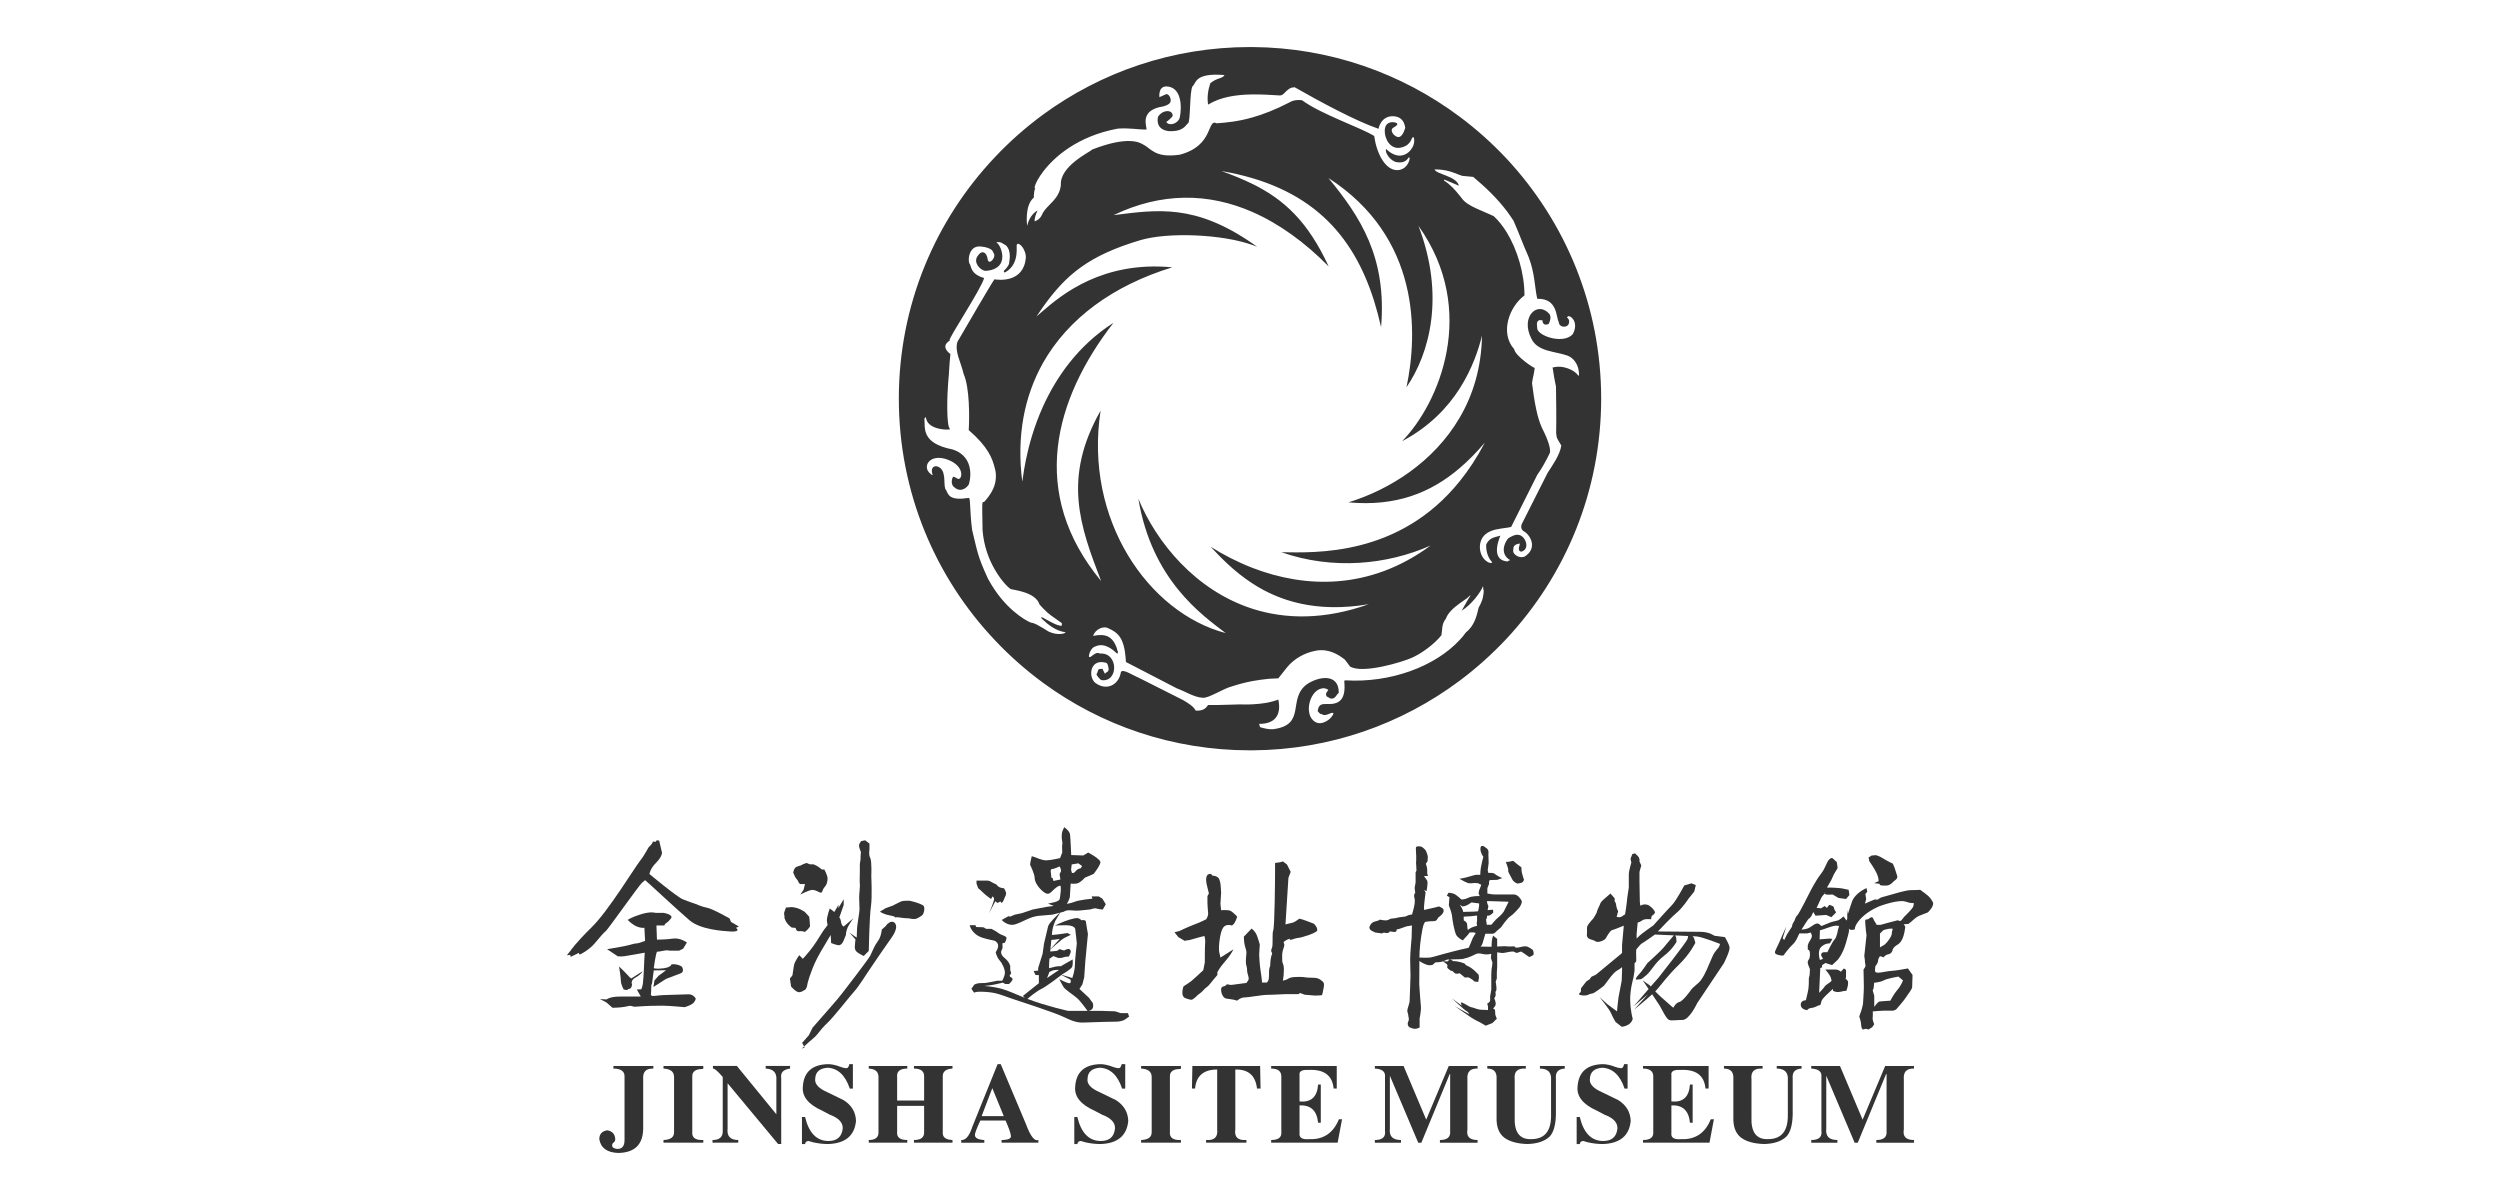 <?xml version="1.0" encoding="utf-8"?>
<!-- Generator: Adobe Illustrator 17.0.0, SVG Export Plug-In . SVG Version: 6.00 Build 0)  -->
<!DOCTYPE svg PUBLIC "-//W3C//DTD SVG 1.1//EN" "http://www.w3.org/Graphics/SVG/1.1/DTD/svg11.dtd">
<svg version="1.1" id="图层_1" xmlns="http://www.w3.org/2000/svg" xmlns:xlink="http://www.w3.org/1999/xlink" x="0px" y="0px"
	 width="250px" height="120px" viewBox="0 0 250 120" enable-background="new 0 0 250 120" xml:space="preserve">
<g>
	<g>
		<path fill="#333333" d="M187.693,87.384c0.2,0.461,0.165,0.73,0.165,0.73l-0.434,0.2l0.538,0.07c0,0-0.035,0.165,0.26,0.165
			c0.304,0,0.139,0.035,0.503,0s0.616-0.434,0.824-0.556c0.208-0.122,0.182-0.365,0.182-0.365l-0.269-0.843l-0.182-0.426
			c0,0-0.547-0.243-0.963-0.513c-0.425-0.269-0.729-0.33-0.729-0.33l-0.425,0.035l-0.304,0.2l0.069,0.365
			C186.93,86.115,187.494,86.915,187.693,87.384z"/>
		<path fill="#333333" d="M193.281,90.208c-0.191-0.382-0.46-0.617-0.46-0.617l-0.338-0.269l-0.46-0.339
			c0,0-0.581,0.035-0.998,0.035c-0.425,0-1.839,0.426-1.839,0.426l-1.076,0.304l-0.382,0.226l-0.234-0.035l-0.573,0.235
			l-0.425,0.191l0.121-0.461l-0.078-0.504l0.191-0.226l-0.078-0.365c0,0-1.171,0.478-1.475,1.416
			c-0.304,0.938-0.39,1.182-0.39,1.182l-0.061-0.426v0.904c0,0-0.039,0.073-0.074,0.167l-0.299-0.411c0,0-0.408,0.374-0.59,0.408
			c-0.191,0.035-0.703,0.183-0.703,0.183l-0.92,0.374c0,0-0.226-0.261-0.408-0.261c-0.182,0-0.443,0.182-0.772,0.408
			c-0.207,0.136-0.546,0.187-0.815,0.214c0.267-0.44,0.668-1.031,0.668-1.031s0.295-0.217,0.364-0.408
			c0.078-0.182,0.147-0.33,0.147-0.33l0.226,0.374l1.067-0.078l0.521,0.226l0.477-0.487c0,0-0.226-0.295-0.226-0.478
			c0-0.183-0.477-0.261-0.477-0.261l-0.217,0.295l-0.226-0.183l-0.364,0.226l-0.443-0.043c0,0,0.364-0.773,0.443-0.956
			c0.069-0.182,0.33-0.443,0.33-0.443v-0.047c-0.037-0.067,0-0.136,0-0.136v0.136c0.035,0.063,0.138,0.125,0.408,0.125
			c0.547,0,0.33-0.078,0.625,0.104c0.295,0.191,0.399,0.226,0.399,0.226l0.737,0.104l0.338-0.4l-0.078-0.521l-0.703-0.148
			c0,0-0.625-0.07-0.92-0.07s-0.547,0-0.547,0l0.442-0.773l0.252-0.556l0.373-0.626l-0.078-0.591l-0.399-0.374
			c0,0-0.113-0.148-0.373,0.113c-0.26,0.261-0.33,0.808-0.85,1.477c-0.512,0.66-1.032,1.695-1.032,1.695s-1.137,2.294-1.327,2.442
			c-0.182,0.148-0.182,0.443-0.33,0.626c-0.147,0.182-0.182,0.478-0.182,0.478l-0.477,0.739l-0.295,0.591l-0.147-0.182l0.364-1.182
			c0,0-0.555,1.217-0.807,1.807c-0.26,0.591-0.521,0.852-0.147,0.999c0.364,0.148,0.659,0.104,0.659,0.104s0.59-0.808,0.963-1.138
			c0.296-0.268,0.449-0.684,0.636-1.069h0.761l0.42-0.098l-0.047,0.055c0,0,0.252,0.226,0,0.634c-0.26,0.4-0.295,0.591-0.295,0.591
			v0.443c0,0,0.217-0.043,0.217,0.434c0,0.487-0.078,0.452-0.191,0.669c-0.104,0.226,0.078,0.556,0.078,0.556l0.113,0.295
			l-0.035,0.591l-0.078,0.33v0.365c0,0,0,0.339-0.035,0.634c-0.035,0.295-0.26,1.182-0.26,1.182s-0.547,0-0.512,0.478
			c0.035,0.478,0.659,0.513,0.659,0.513s0.043-0.182,0.408-0.217c0.373-0.043,0.703-0.261,0.703-0.261s0.217,0.078,0.26-0.261
			c0.035-0.33,0.399-0.66,0.807-1.034c0.136-0.122,0.257-0.237,0.375-0.35c0.015,0.121,0.024,0.202,0.024,0.202
			s0.321,0.148,0.573,0.104c0.243-0.035,0.243-0.035,0.243-0.035s0.217-0.07,0.399-0.07c0.174,0,0.104-0.035,0.208-0.322
			c0.104-0.287,0.069-0.643,0.069-0.643s-0.135-0.148-0.261-0.305c0.038-0.037,0.061-0.06,0.061-0.06v-0.773l-0.217-0.148
			c0,0-0.096,0.123-0.299,0.332c-0.134-0.121-0.312-0.219-0.525-0.219c-0.434,0-1.032,0-1.032,0s0.46,0.495,0.564,0.852
			c0.022,0.071,0.045,0.165,0.066,0.27c-0.007,0.008-0.016,0.018-0.022,0.026c-0.147,0.182-0.521,0.33-0.668,0.547
			c-0.147,0.226-0.555,0.634-0.555,0.634l0.113-2.477l0.182-0.078v-0.217l0.336-0.213l0.662,0.213l0.555-0.521
			c0,0,0.512-0.547,0.842-1.729c0.338-1.182,0.295-1.182,0.295-1.182l-0.01-0.214c0.048,0.052,0.096,0.092,0.14,0.11
			c0.148,0.052,0.451-0.035,0.451-0.035s-0.061-0.452,0.72-1.208c0.79-0.756,1.779-1.121,1.779-1.121s1.839-0.695,2.568-0.452
			c0.72,0.243,0.816,0.122,0.816,0.122s0.061,0.243-0.121,0.513c-0.182,0.269-0.816,0.878-0.816,0.878l-0.243,0.304
			c0,0-0.087,0.148-0.243,0.122c-0.147-0.035-0.061-0.096-0.208-0.061c-0.148,0.026-1.692,0.452-1.692,0.452h-0.364l-0.295-0.487
			c0,0-0.095-0.478-0.425-0.182c-0.33,0.304-0.486-0.122-0.425,0.547c0.061,0.66,0.061,0.721,0.061,0.721l0.061,0.426l-0.226,2.103
			c0,0,0.069,0.348,0.069,0.574c0,0.235,0.121,0.348,0,0.539c-0.113,0.191-0.147,0.235-0.147,0.235s0.035,1.147,0.035,1.721
			c0,0.582-0.078,1.425-0.078,1.616s-0.191,0.808-0.191,0.808l-0.191,0.539c0,0,0.191,0.53,0.191,0.843
			c0,0.304,0.156,0.461,0.156,0.461l0.347-0.078l0.226,0.078l0.382-0.235l0.2-0.304c0,0-0.2-0.348-0.156-0.695
			c0.035-0.339,0-0.574,0-0.574s0.763-0.078,1.111-0.078s0.954,0,0.954,0l0.269-0.113c0,0,0.729-0.808,0.998-1.225
			c0.269-0.426,0.616-0.808,0.616-1.043c0-0.226,0.035-1.19,0.035-1.19l-0.46-0.652c0,0-1.258,0.235-1.57,0.235
			c-0.304,0-1.145,0.191-1.38,0.191c-0.226,0-0.347-0.035-0.347-0.235c0-0.191,0.043-0.417,0.043-0.417s0.269-0.313,0.269-0.539
			c0-0.235,0.191-0.461,0.191-0.461l0.382,0.113c0,0,0.078-0.226,0.46-0.304c0.382-0.078,0.425-0.461,0.425-0.461
			s0.035-0.235,0.495-0.504c0.46-0.269,0.616-0.921,0.694-1.303c0.069-0.382,0.069-0.495,0.069-0.495l-0.147-0.235l0.46-0.035
			c0,0,0.269-0.191,0.607-0.504c0.347-0.304,0.659-0.382,0.659-0.382l0.685-0.269C192.786,91.242,193.48,90.591,193.281,90.208z
			 M183.798,92.972c0,0-0.113,0.739-0.33,0.965c-0.226,0.217-0.737,1.286-0.737,1.286s-0.035,0-0.33,0s-0.295,0.295-0.295,0.295
			l0.193,0.374l-0.306,0.104c0,0-0.295-0.878,0.113-1.286c0.399-0.408,0.885-0.374,0.885-0.374l0.252-0.443l-0.295-0.035
			l-0.989,0.078l0.031-0.9c0.225-0.063,0.515-0.154,0.854-0.282c0.772-0.295,1.067-0.148,1.067-0.148L183.798,92.972z
			 M188.379,98.038c0.347-0.191,1.458-0.382,1.458-0.382l0.46,0.382c0,0-0.191,0.539-0.538,0.921
			c-0.347,0.391-0.729,1.112-0.729,1.112s-0.885,0.043-1.076,0.078c-0.191,0.043-0.529,0.539-0.529,0.539s0-0.226,0-0.495
			s0-0.617,0-0.617l-0.156-0.539c0,0,0.113-0.191,0.113-0.382c0-0.191,0.043-0.382,0.043-0.382S188.032,98.229,188.379,98.038z
			 M189.186,93.319c0,0.348-0.503,0.921-0.503,0.921l-0.226,0.226l-0.46,0.269v-1.382l0.347-0.339c0,0,0.46-0.156,0.764-0.156
			C189.411,92.859,189.186,92.972,189.186,93.319z"/>
		<path fill="#333333" d="M164.661,98.171l-0.254-0.316C164.406,97.855,164.5,97.977,164.661,98.171z"/>
		<path fill="#333333" d="M172.953,94.71c-0.069-0.356-0.46-0.999-0.46-0.999l-1.067-0.139c0,0-0.46-0.391-1.423-0.391
			c-0.963,0-4.208-0.035-4.208-0.035l-0.014,0.006c0.464-0.491,1.42-1.491,1.871-1.865c0.607-0.495,1.206-1.425,1.206-1.425
			l0.573-0.713l0.148-0.643l-0.434-0.174l-0.711,0.209c0,0-0.85,1.573-1.206,1.929c-0.356,0.356-1.891,2.068-1.891,2.068
			s-1.171,0.817-1.388,1.034c-0.045,0.045-0.151,0.149-0.288,0.285c0.002-0.262,0.002-0.467,0.002-0.467l0.103-1.13
			c0.18-0.056,0.328-0.117,0.4-0.182c0.269-0.252,0.946-0.148,0.946-0.148s0-0.348,0.147-0.4s0.252-0.304,0.252-0.304
			s-0.121-0.269-0.304-0.426c-0.174-0.148-0.243-0.252-0.469-0.322c-0.226-0.078-0.529-0.026-0.703,0.096
			c-0.001,0-0.001,0.001-0.002,0.001l-0.05-0.392l-0.035-2.033v-0.965l0.182-0.643l-0.182-0.391c0,0,0.069-0.322-0.182-0.565
			c-0.243-0.252-0.278-0.252-0.278-0.252l-0.252,0.07l-0.182,0.461l0.078,0.4c0,0-0.252,0.817-0.252,1.173c0,0.356,0,1.321,0,1.321
			l-0.147,0.965c0,0-0.104,1.069-0.208,1.599c-0.006,0.031-0.012,0.07-0.019,0.113c-0.101,0.056-0.193,0.112-0.267,0.174
			c-0.252,0.2-0.573,0.07-0.573,0.07l0.148-0.547c0,0-0.174-0.33-0.2-0.626c-0.026-0.304-0.147-0.356-0.147-0.356v-0.322
			l-0.425-0.478c0,0-0.269,0.252-0.399,0.348c-0.121,0.104-0.547,0.452-0.599,0.626c-0.052,0.183-0.347,0.704-0.347,0.834
			c0,0.122-0.373,0.695-0.373,0.695s-0.356,0.382-0.451,0.53c-0.104,0.148-0.174,0.278-0.174,0.4c0,0.13,0,0.574,0,0.574
			s-0.13,0.452,0.373,0.582c0.503,0.122,0.451,0.252,0.703,0.252c0.243,0,0.668-0.156,0.798-0.356
			c0.121-0.2,0.416-0.773,0.642-0.826c0.186-0.043,0.912-0.339,1.163-0.442c-0.089,0.905-0.174,1.937-0.174,1.937v0.784
			c-0.064,0.062-0.104,0.102-0.104,0.102l-1.64,1.356l-0.859,0.713l-0.46,0.217l-0.182,0.252l-0.321,0.209l-0.529,0.678
			l-0.035,0.391c0,0-0.425,0.252,0.069,0.322c0.495,0.078,0.711-0.07,0.711-0.07s0.104-0.07,0.356-0.104
			c0.252-0.035,0.894-0.574,1.102-0.713c0.217-0.148,0.928-1.356,1.432-1.608c0.189-0.096,0.342-0.213,0.46-0.32v0.39l-0.035,0.965
			l-0.321,1.677l-0.104,0.895l-0.043,0.495l-0.92-0.678l-0.824-0.747c0,0,0.963,1.173,1.145,1.608
			c0.174,0.426,0.46,0.886,0.46,0.886l0.607,0.469c0,0,0.321,0,0.677-0.217c0.356-0.217,0.425-0.574,0.425-0.574
			s-0.217-0.713-0.252-1.816c-0.035-1.104,0.321-2.285,0.321-2.285l0.113-0.713v-0.747c0,0,0.174-0.104,0.174-0.287
			c0-0.174-0.035-0.886,0-1.069c0.001-0.006,0.002-0.017,0.003-0.026c0.249-0.303,0.462-0.545,0.535-0.583
			c0.191-0.096,1.17-0.791,1.329-0.904c0.43,0.019,1.158,0.051,1.89,0.084c-0.222,0.26-0.813,0.952-1.015,1.211
			c-0.252,0.322-1.64,1.573-1.64,1.573s-0.564,0.86-0.885,1.173c-0.321,0.322-0.252,0.469-0.252,0.469l0.503-0.043
			c0,0,0.104-0.026,0.564-0.426c0.46-0.391,0.859-1.243,1.709-1.886c0.859-0.643,1.284-1.425,1.284-1.425l-0.035-0.435l-0.097-0.205
			c0.456,0.021,0.906,0.041,1.279,0.059c0.001,0.082-0.009,0.181-0.045,0.294c-0.104,0.322-2.915,3.884-2.915,3.884l-0.538,0.608
			l-0.228,0.264c-0.164-0.183-0.304-0.347-0.412-0.478l0.284,0.353l-0.677-0.495c0,0,0.267,0.391,0.591,0.869l-1.094,1.269
			l-0.425,0.469l1.466-1.217l-1.397,1.538c0,0,1.094-0.878,1.807-1.531c0.313,0.464,0.61,0.91,0.726,1.096
			c0.286,0.469,0.677,1.356,0.963,1.469c0.286,0.104,0.677,0,1.353,0c0.677,0,1.458-1.677,1.458-1.677l2.672-3.997
			C172.389,96.317,173.031,95.066,172.953,94.71z M171.885,94.71c-0.043,0.096-0.399,0.4-0.607,0.869
			c-0.434,0.947-0.685,1.747-1.197,2.451c-0.269,0.374-0.755,0.608-1.05,1.06c0,0-0.746,1.043-1.102,1.112
			c-0.356,0.07-0.599,0.574-0.599,0.574s-0.182-0.139-1.18-1.034c-0.223-0.202-0.433-0.408-0.626-0.607
			c0.064-0.064,0.122-0.124,0.167-0.175c0.503-0.574,1.102-1.425,2.212-2.503c1.102-1.069,1.631-2.172,1.631-2.172l-0.139-0.495
			l-0.138-0.168c0.177,0.009,0.314,0.016,0.389,0.02c0.564,0.035,2.351,0.747,2.351,0.747S171.998,94.501,171.885,94.71z"/>
		<path fill="#333333" d="M149.683,101.87l-0.147-0.374l-0.035-0.513l-0.191-0.148c0,0,0.295-0.217,0.26-0.513
			c-0.035-0.295-0.147-0.487-0.147-0.487s0.147-0.182,0.147-0.365c0-0.182-0.035-0.295-0.035-0.295s0.113-0.035,0.113-0.295
			c0-0.261-0.078-0.704-0.078-0.704l0.113-0.33v-0.591l0.035-0.591v-0.478v-0.704v-0.251l0.477,0.068c0,0,0.26,0,0.555-0.078
			c0.295-0.07,0.59-0.07,0.59-0.07l0.33,0.148l0.442-0.148c0,0,0.521,0.33,0.703,0.478c0.182,0.148,0.226,0,0.442-0.078
			c0.226-0.07,0.035-0.547,0.035-0.547s-0.442-0.374-0.737-0.374c-0.295,0-0.295,0.043-0.694,0.113
			c-0.408,0.078-0.408-0.113-0.408-0.113s-0.625,0.043-0.816,0c-0.115-0.022-0.48,0.001-0.92,0.021v-0.386v-0.374l-0.408-0.33
			c0,0-0.147,0.374-0.147,0.852c0,0.076-0.002,0.164-0.005,0.258c-0.082,0.002-0.165,0.003-0.247,0.003
			c-0.343,0-0.636-0.009-0.854-0.02c0.085-0.091,0.152-0.188,0.186-0.285c0.095-0.295,0.295-0.999,0.295-0.999s0.529,0,0.729,0
			c0.2,0,0.434-0.295,0.434-0.295l0.399-0.339c0,0,0.599-0.895,0.963-1.13c0.364-0.235,0.902-0.895,0.902-0.895
			s0.295-0.434,0.2-0.634c-0.104-0.2-0.373-0.634-0.798-0.634c-0.434,0-1.631,0-1.935,0c-0.295,0-0.694-0.096-0.694-0.096v-0.269
			v-0.269l0.165-0.4v-0.238l0.069-0.162l0.764-0.026l0.495-0.174c0,0-0.599-0.261-0.764-0.426c-0.108-0.108-0.426-0.104-0.634-0.089
			l-0.06-0.276l0.095-0.721l-0.026-0.791c0.043-0.556-0.017-0.574-0.469-0.886c0,0-0.33-0.165-0.33,0.261
			c0,0.435,0.295,0.799,0.295,0.799l-0.13,0.504l-0.121,0.6l-0.043,0.365l-0.014,0.325l-0.021,0.005h-0.364c0,0-0.139,0-0.668,0.165
			c-0.529,0.165-1.032,0.235-1.032,0.235l0.564,0.304l0.304,0.13c0,0,0.295,0.035,0.495,0c0.2-0.035,0.104,0,0.364,0
			c0.269,0,0.174,0.07,0.373,0.13c0.02,0.007,0.047,0.01,0.074,0.012c-0.009,0.082-0.029,0.169-0.074,0.258
			c-0.2,0.4-0.174,0.66-0.174,0.66l0.104,0.235c0,0-0.729-0.035-1.128,0.165c-0.399,0.2-0.703,0.174-0.703,0.174
			s-0.495-0.469-0.764-0.574c-0.26-0.096-0.529-0.096-0.529-0.096l-0.165,0.295l0.26,0.139l-0.061,0.834c0,0,0.295,0.695,0.33,1.13
			c0.035,0.435,0.234,1.46,0.399,1.799c0.165,0.33,0.668,0.565,0.668,0.565l0.495-0.539l0.2-0.261h0.399l0.2,0.061l-0.295,0.504
			c0,0,0.026-0.07-0.2,0.495c-0.084,0.201-0.154,0.359-0.211,0.481c-0.399,0.084-0.936,0.205-1.576,0.371
			c-1.432,0.365-1.805,0.513-2.212,0.591c-0.263,0.046-0.768,0.031-1.136,0.016c0.004-0.244,0.01-0.461,0.017-0.624
			c0.035-0.834,0.26-2.294,0.399-2.659c0.035-0.097,0.086-0.192,0.143-0.28c0.215-0.041,0.407-0.068,0.525-0.068
			c0.286,0,0.521,0,0.625-0.104c0.104-0.104,0.078-0.148,0.165-0.252c0.087-0.104,0.356-0.226,0.503-0.521
			c0.139-0.287-0.087-0.434-0.087-0.434l-0.33-0.174c0,0-0.503,0.148-1.232,0.295c-0.085,0.017-0.168,0.038-0.251,0.06
			c-0.016-0.055-0.027-0.108-0.027-0.155c0-0.33,0.165-1.599,0.165-1.599l-0.139-0.235l0.234,0.104c0,0,0.165-0.834,0.069-1.034
			c-0.104-0.2-0.33-0.461-0.33-0.461l0.425-0.035l-0.095-0.2v-0.365c0-0.304-0.139-0.634-0.139-0.634l0.174-0.269l0.026-0.461
			c0,0-0.095-0.469-0.26-0.669s-0.39-0.322-0.39-0.322s-0.547-0.122-0.547,0.122c0,0.243,0.035,0.817,0.035,0.817v0.426
			c0,0-0.035,0.182,0,0.513c0.026,0.33,0.026,0.513,0.026,0.513l-0.087,0.182c0,0,0,0.782,0,0.965c0,0.183-0.095,0.452-0.095,0.608
			c0,0.148,0.061,0.452,0.061,0.452s-0.121,0.182-0.121,0.33c0,0.148,0.121,0.304,0.061,0.756c-0.061,0.452-0.243,1.025-0.243,1.025
			l-0.002,0.074c-0.094,0.012-0.356,0.05-0.441,0.1c-0.104,0.061-0.226,0.122-0.538,0.148c-0.312,0.017-0.607,0.104-0.607,0.104
			s-0.286,0.061-0.451,0.061c-0.174,0-0.234,0.104-0.46,0.165c-0.234,0.061-0.746-0.061-0.746-0.061s-0.026,0.087-0.486,0.191
			c-0.451,0.104-0.555,0.582-0.555,0.582s0,0.148,0.104,0.252c0.104,0.104,0.495,0.269,0.495,0.269l0.668,0.087l0.191-0.087
			c0,0,0.139,0.061,0.347,0.043c0.208-0.026,0.252-0.165,0.252-0.165s0.252,0.061,0.477,0.061c0.234,0,0.191-0.252,0.191-0.252
			s0.139,0,0.416-0.104c0.269-0.104,0.599-0.209,0.599-0.209s0.233-0.023,0.517-0.088l-0.031,1.218c0,0-0.147,1.573-0.147,2.172
			c0,0.608,0.035,1.121,0.035,1.634c0,0.513-0.087,2.19-0.087,2.494c0,0.295-0.234,0.799-0.234,0.999c0,0.2,0.095,0.295,0.095,0.461
			c0,0.174,0.139,0.374,0,0.634c-0.13,0.269,0,0.53,0.174,0.6c0.165,0.07,0.364,0.13,0.529,0.13c0.165,0,0.434-0.13,0.434-0.13
			s0-0.295,0-0.461c0-0.174,0-0.435,0-0.435s0.165-0.799,0.13-1.199c-0.035-0.4-0.165-1.964-0.165-2.233
			c0-0.188,0-1.378,0.013-2.342l0.117,0.1c0,0,0.295,0.182,0.625,0.295c0.33,0.104,0.59,0,0.59,0l0.252-0.226
			c0,0,0.078-0.035,0.373-0.035c0.109,0,0.249-0.036,0.381-0.081c0.093,0.054,0.431,0.257,0.461,0.377
			c0.043,0.139-0.139,0.191,0.139,0.408c0.269,0.217,0.191,0.156,0.295,0.156c0.095,0,0.234,0.217,0.364,0.278
			c0.139,0.052,0.434-0.026,0.434-0.026l0.529,0.434c0,0,0.312-0.061,0.408,0c0.095,0.061,0.425,0.235,0.469,0.33
			c0.035,0.096,0.442,0.096,0.442,0.096l0.078-0.408l-0.034-0.327c0,0.009-0.01,0.027-0.174-0.159
			c-0.2-0.217-0.295-0.295-0.529-0.469c-0.234-0.174-0.451-0.235-0.581-0.33c-0.139-0.104,0.078-0.104-0.469-0.261
			c-0.547-0.156-0.746-0.113-0.746-0.113l-0.332-0.178c0.27-0.01,0.652-0.022,0.931-0.022c0.477,0,1.145-0.261,1.544-0.478
			c0.408-0.226,0.703,0,1.145,0c0.153,0,0.319-0.028,0.472-0.063c-0.015,0.245-0.029,0.428-0.029,0.428l0.147,0.443l-0.035,0.374
			c-0.078,0.217-0.078,0.991-0.078,0.991v0.886v0.487l-0.113,0.626c0,0,0,0.182,0,0.408c0,0.217-0.295,0.33-0.295,0.33l0.078,0.295
			v0.365c0,0-0.147-0.035-0.59-0.035c-0.443,0-0.737-0.182-0.954-0.226c-0.226-0.035-0.408-0.139-0.781-0.365
			c-0.364-0.217-0.399-0.113-0.399-0.113l0.104,0.295l-0.989-0.739c0,0,1.215,1.147,1.432,1.26c0.226,0.104,0.295,0.33,0.295,0.33
			l-1.432-0.808c0,0,1.137,0.808,1.579,1.104c0.442,0.295,0.928,0.513,0.928,0.513l0.581,0.339l0.668-0.261L149.683,101.87z
			 M144.755,96.143l-0.444-0.015c0.209-0.075,0.392-0.167,0.392-0.167s0.105-0.005,0.26-0.011L144.755,96.143z M149.006,90.113
			l1.857,0.061l-0.495,0.999c0,0-0.269,0.365-0.538,0.565c-0.26,0.2-0.694,0.739-0.694,0.739h-0.33c0,0-0.047,0.002-0.123,0.006
			l-0.077-0.51l0.095-0.235v-0.166c0.039,0.001,0.075,0.001,0.104,0.001c0.26,0,0.529-0.33,0.529-0.33l-0.035-0.269l-0.534,0.039
			l0.005-0.039l0.069-0.365c0,0-0.153-0.294-0.141-0.495H149.006z M146.247,90.643c0,0,0.165,0,0.399-0.096
			c0.234-0.104,0.495-0.304,0.495-0.304l0.77,0.101c0.011,0.115,0.008,0.279-0.041,0.499c-0.023,0.113-0.044,0.206-0.064,0.286
			c-0.223,0.024-0.511,0.044-0.864,0.044c-0.24,0-0.445,0.008-0.618,0.02c-0.076-0.385-0.345-0.715-0.345-0.715L146.247,90.643z
			 M147.471,92.641c-0.46,0.13-0.694,0.365-0.694,0.365s-0.069-0.4-0.069-0.6s-0.33-0.365-0.33-0.365s0-0.145-0.011-0.373
			c0.117-0.015,0.248-0.027,0.376-0.027c0.364,0,0.503-0.035,0.764-0.07c0.051-0.007,0.124-0.01,0.204-0.012
			c-0.003,0.027-0.004,0.054-0.004,0.082c0,0.2,0,0.4,0,0.4l-0.035,0.269l0.025,0.28C147.615,92.606,147.538,92.623,147.471,92.641z
			"/>
		<path fill="#333333" d="M150.854,87.228c0.069,0.122,0.269,0.547,0.408,0.773c0.139,0.226,0.469,0.356,0.469,0.356
			s0.46-0.035,0.564-0.182c0.104-0.139,0.104-0.226,0.104-0.226s-0.087-0.174-0.121-0.348c-0.035-0.182-0.104-0.322-0.121-0.53
			c-0.017-0.217-0.017-0.339-0.017-0.339s-0.547-0.4-0.703-0.556c-0.156-0.165-0.33-0.043-0.33-0.043l-0.338,0.061l-0.191-0.017
			c0,0,0.174,0.434,0.226,0.66C150.854,87.071,150.785,87.106,150.854,87.228z"/>
		<path fill="#333333" d="M119.802,99.48c0,0,0.373-0.261,0.521-0.443c0.156-0.191,0.191-0.191,0.416-0.374
			c0.217-0.182,0.26-0.295,0.703-0.817c0.181-0.214,0.261-0.306,0.295-0.344v-0.29c0,0,0.078-0.148,0.226-0.374
			c0.147-0.226,0.521-0.669,0.859-1.078c0.33-0.417,0.521-0.826,0.521-0.826l-1.301,0.826c0,0,0-0.078-0.113-0.521
			c-0.113-0.452,0.069-2.016,0.373-2.459c0.295-0.452,0.894-0.226,0.894-0.226l0.217-0.191l0.191-0.365l0.113-0.339
			c0,0-0.373-0.408-0.633-0.556c-0.26-0.156-0.972-0.078-0.972-0.078l-0.069-0.634l0.069-1.112l-0.035-0.565
			c0,0,0-0.408-0.148-0.782c-0.147-0.374-0.711-0.374-0.711-0.374s-0.069-0.295-0.408-0.113c-0.33,0.191-0.147,0.973-0.147,0.973
			l0.226,0.93l-0.147,0.261v0.634c0,0,0.035,0.86,0.069,1.078c0.035,0.226-0.182,0.6-0.182,0.6s-0.668,0.339-1.267,0.556
			c-0.599,0.226-1.449,0.634-1.449,0.634l-0.468,0.113l0.39,0.487l0.633,0.374l0.182-0.043c0,0,0.26,0,0.564-0.113
			c0.295-0.104,1.223-0.33,1.223-0.33s0.113,0.33,0.078,0.669c-0.035,0.339-0.035,1.973-0.035,1.973l-0.156,0.782
			c0,0-0.928,0.86-1.145,1.043c-0.226,0.191-0.824,0.565-0.824,0.565s-0.121,0.278-0.121,0.652c0,0.374,0.234,0.504,0.234,0.504
			s0.521,0.217,0.711,0.182C119.36,99.932,119.802,99.48,119.802,99.48z"/>
		<path fill="#333333" d="M121.737,97.502v0.005C121.737,97.508,121.786,97.447,121.737,97.502z"/>
		<path fill="#333333" d="M129.849,99.411l0.156-0.113l0.46,0.174l1.059,0.087c0.824-0.078,0.642,0.148,0.798-0.565
			c0.052-0.252,0.156-0.643-0.026-0.817c-0.373-0.33-0.547-0.408-1.18-0.408c-0.633,0-0.599-0.078-1.119-0.078
			c-0.312,0-0.651,0-0.928,0.07c-0.191,0.052-0.321,0.174-0.521,0.235l-0.26,0.07c0,0,0.095-0.469,0.095-0.991
			c0-0.087,0.017-0.278-0.017-0.478c-0.043-0.191-0.139-0.382-0.139-0.461c0-0.634-0.087-0.721,0.208-1.582
			c0.035-0.096-0.104-0.304-0.052-0.374c-0.017,0.017,0.312-0.252,0.607-0.313c-0.035,0.061-0.026,0.096,0.017,0.113
			c0.087,0.026,0.373-0.096,0.573-0.148c0.217-0.061,0.347-0.052,0.347-0.052c0.113,0,1.961-0.513,1.796-0.808
			c0.009-0.304-0.347-0.608-0.347-0.608s-0.295-0.104-0.781-0.295c-0.486-0.182-0.668-0.2-0.668-0.2s-0.451,0.348-0.633,0.391
			c-0.191,0.035-0.746,0.182-0.746,0.182l0.295-4.658l0.226-0.6l-0.373-0.739l-0.408-0.304l-0.26,0.078l-0.521,0.078
			c0,0,0,0.217,0,0.852c0,0.634-0.035,5.631-0.191,5.926c-0.087,0.182-0.035,0.878-0.069,1.469c-0.009,0.182-0.113,0.356-0.13,0.504
			c-0.009,0.139,0.13,0.261,0.095,0.339c-0.191,0.408-0.191,1.19-0.191,1.19s-0.113,0.295-0.113,0.487c0,0.182,0,0.669-0.035,0.852
			c-0.035,0.191-0.182,0.339-0.182,0.339h-0.486c0,0-0.035-0.521-0.147-1.19c-0.113-0.678-0.139-1.642-0.139-1.642l0.061-0.973
			c0,0-0.182-0.669-0.33-0.999c-0.156-0.339-0.486-0.6-0.486-0.6l-0.781,0.817c0,0,0.009,0.452,0.078,0.791
			c0.069,0.348,0.2,0.591,0.182,0.817c-0.035,0.443-0.078,0.852-0.043,1.112c0.043,0.261,0.113,0.339,0.113,0.678
			c0,0.33,0.26,0.739,0.113,0.965c-0.147,0.226-0.182,0.261-0.182,0.261s-1.085,0.148-1.449,0.191
			c-0.373,0.035-0.451-0.156-0.599,0.035c-0.147,0.182-0.486,0.035-0.486,0.443c0,0.408,0.226,0.86,0.521,0.895
			c0.304,0.035,0.746,0.113,0.746,0.113l0.338,0.096c0,0,0.33-0.322,0.737-0.322c0.408,0,1.718-0.261,2.308-0.261
			c0.599,0,1.449-0.07,1.787-0.07S129.849,99.411,129.849,99.411z"/>
		<path fill="#333333" d="M98.277,89.235c0.295,0.295,0.833,0.669,0.833,0.669l0.13-0.252c0,0,0.121,0,0.165,0.217
			c0.043,0.209-0.503,1.46-0.503,1.46l0.633-1.208c0,0,0.078,0.087,0.191,0.165c0.052,0.035,0.208-0.122,0.312-0.122
			c0.069-0.009,0.113,0.156,0.121,0.148c0.165-0.13,0.252-0.408,0.252-0.408c0.252-0.591,0.286-0.504,0-1.078
			c0,0-0.46-0.009-0.668-0.261c-0.208-0.252-0.208-0.122-0.547-0.339c-0.338-0.209-0.416-0.165-0.755-0.165c-0.33,0-0.79,0-0.79,0
			v0.295l0.165,0.461C97.817,88.818,97.982,88.939,98.277,89.235z"/>
		<path fill="#333333" d="M112.141,101.314c-0.234,0-0.425-0.191-0.816-0.191c-0.382,0-1.119-0.035-1.119-0.035h-1.449h-1.943
			c0,0-2.149-0.47-4.069-1.198c0.227-0.199,0.859-0.734,1.397-1c0.571-0.29,1.685-1.149,1.997-1.393l0.91,0.463
			c0,0,0.113,0.365-0.113,0.365s-1.006-0.408-1.006-0.408s0.295,0.6,0.451,0.826c0.148,0.217,0.998,0.782,1.336,1.078
			c0.338,0.295,1.041,1.269,1.041,1.269s0.338,0,0.486-0.226c0.147-0.226,0.035-0.556,0.035-0.556l-0.373-0.521l-0.963-0.895
			l0.295-0.452l0.182-0.704l0.043-0.6l0.069-1.008l0.26-2.72l-0.113-0.669l-0.104-0.634c0,0-0.087-0.156-0.425-0.078
			c-0.33-0.304-0.512-0.252-1.18-0.07c-0.668,0.191-1.484,0.6-1.484,0.6s0.633-0.035,1.076-0.035c0.442,0,0.928,0.104,0.963,0.408
			c0.043,0.295,0.156,1.416,0.156,1.416s-0.191,1.599-0.191,2.155c0,0.565-0.26,1.303-0.26,1.303l-1.067-0.326
			c0.039-0.03,0.061-0.048,0.061-0.048s0.937-0.521,1.006-0.782c0.078-0.261,0.035-0.704,0.035-0.704l-1.111,0.634l-0.036,0.054
			l-0.112-0.019l-0.408,0.035c0,0-0.317,0.083-0.691,0.174c-0.003-0.192-0.001-0.424,0.014-0.652
			c0.007-0.082,0.018-0.206,0.032-0.354l0.011,0.05l0.373-0.261l0.477,0.191h0.304l0.408-0.113l0.373-0.035l0.182-0.452
			c0,0,0-0.261-0.182-0.295c-0.191-0.035-0.486,0.148-0.486,0.148s-0.191-0.035-0.373-0.113c-0.182-0.07-0.147,0.113-0.373,0.148
			c-0.142,0.027-0.444,0.051-0.649,0.065c0.007-0.066,0.013-0.133,0.02-0.2c0.233-0.208,0.967-0.86,1.185-1.021
			c0.26-0.183,0.859-0.443,0.859-0.443l-0.338-0.182c0,0-0.477,0.07-0.703,0.104c-0.146,0.028-0.573,0.067-0.856,0.091
			c0.018-0.174,0.032-0.311,0.04-0.387c0.035-0.408,0.295-1.008,0.295-1.008l0.504-0.839l0.355-0.091c0,0,0.182-0.148,0.521-0.148
			c0.33,0,0.434,0.043,0.772,0.043c0.338,0,1.076-0.113,1.267-0.113c0.182,0,0.477-0.182,0.703-0.104
			c0.226,0.07,0.633,0.104,0.633,0.104l0.304-0.53l-0.338-0.556l-0.364-0.226h-0.711l0.078,0.226c0,0-1.38,0.113-1.865,0.339
			c-0.13,0.059-0.391,0.121-0.7,0.18c0.189-0.269,0.301-0.65,0.301-0.65l0.087-1.382c0,0,0.547,0.087,0.833-0.087
			c0.295-0.165,0.59-0.504,0.59-0.504l0.876-0.374c0,0,0.755-0.965,0.668-1.217c-0.078-0.252-0.711-0.626-0.711-0.626l-0.503-0.295
			l-0.495,0.295l-1.206-0.043c0,0-0.069-1.668-0.113-2.042c-0.035-0.374-0.59-0.747-0.59-0.747l-0.148,0.339
			c-0.156,0.348-0.078,0.886-0.078,0.886l0.052,0.356l-0.035,0.322l0.017,0.626l-0.217,0.565c0,0-0.972,0.226-1.38,0.226
			c-0.408,0-1.006-0.269-1.006-0.269s-0.451-0.165-0.451-0.139l-0.121,0.547l-0.043,0.295c0,0,0.46,0.921,0.46,1.338
			c0,0.417,0.416,1.008,0.842,1.347c0.416,0.33,0.607,0.269,0.894-0.026c0.295-0.295,0.573-0.53,0.79-0.565
			c0.208-0.043-0.009,1.269-0.009,1.269c-0.017,0.391-0.963,0.452-1.18,0.53l0.573,0.231c-0.407,0.055-0.711,0.091-0.711,0.091
			l-1.371,0.261l-1.119,0.374l-0.703,0.148l-0.451,0.191l-0.182-0.035l-0.668,0.374c0,0,0.607,0.687,1.388,0.426
			c0.781-0.261,1.475-0.765,2.325-0.843c0.859-0.07,1.345-0.113,1.345-0.113l0.76-0.195c-0.25,0.228-1.08,1.004-1.176,1.35
			c-0.104,0.417-0.408,1.721-0.408,1.721l-0.148,1.043l-0.442,1.416v0.261l-0.451,0.035l0.191,0.408h0.33v0.817l-1.596,1.269
			l0.194,0.194c-0.812-0.317-1.59-0.703-2.294-0.898c-0.989-0.269-1.779-0.287-1.779-0.287s0.269-0.026,0.633-0.078
			c0.364-0.043,1.241-0.261,1.241-0.261l0.243,0.139h0.373l0.217-0.217l0.121-0.191c0,0,0.095-0.148-0.147-0.269
			c-0.243-0.122-0.052-0.269-0.052-0.269l0.078-0.148c0,0-0.095-0.243-0.095-0.365c0-0.122,0-0.348,0-0.348
			s-0.078-0.408-0.564-0.799c-0.486-0.391-0.321-0.713-0.321-0.713l0.121-0.295l-0.017-0.461l0.243-0.052
			c0,0,0.165-0.287,0.165-0.487c0-0.191-0.529-0.269-0.772-0.461c-0.252-0.2-0.737-0.443-0.737-0.443s-0.217,0-0.46,0
			c-0.243,0-0.121-0.165-0.538-0.165S97.6,92.693,97.6,92.693l-0.043-0.174c0,0-0.078,0-0.269,0c-0.2,0-0.321,0-0.321,0
			s0.174,0.921,1.327,1.269c1.154,0.348,1.163,0.165,1.432,0.513c0.269,0.348-0.156,0.912-0.156,0.912s0.078,0.469,0.382,0.817
			c0.312,0.348,0.538,0.886,0.538,1.234c0,0.348-0.269,0.808-0.269,0.808h-0.495c0,0-0.694,0.156-0.972,0.191
			c-0.269,0.043-0.226,0.043-0.651,0.043c-0.425,0-0.668,0.156-0.668,0.156l-0.295,0.417l0.269,0.391c0,0,0.113-0.156,1.197-0.078
			c1.076,0.078,1.536,0.313,2.542,0.66c1.006,0.348,4.199,1.347,5.318,1.886c1.119,0.547,1.51,0.547,2.282,0.504
			c0.764-0.035,2.542-0.078,2.924-0.078c0.39,0,0.737-0.156,0.737-0.156l0.503-0.348l-0.121-0.348
			C112.792,101.314,112.367,101.314,112.141,101.314z M107.17,86.446l0.659-0.113l0.373,0.261l-0.113,0.226
			c0,0-0.347,0.043-0.529,0.304c-0.191,0.261-0.373,0.156-0.373,0.156l-0.078-0.304L107.17,86.446z M106.042,87.949l-0.703,0.148
			l-0.078-0.304l-0.121-0.009l-0.061-0.6c0,0-0.052-0.278,0.13-0.278c0.191,0,0.746-0.261,0.746-0.261s0.165,0.235,0.147,0.452
			c0,0.113-0.147,0.243-0.139,0.348C106.007,87.784,106.042,87.949,106.042,87.949z M105.148,97.099
			c0.188-0.106,0.548-0.118,0.737-0.116l-0.025,0.038l-1.154,0.782l0.217-0.556c0,0-0.001-0.019-0.002-0.047
			C105.009,97.166,105.09,97.132,105.148,97.099z M105.409,93.971l0.555-0.078c0,0-0.035,0.078-0.26,0.295
			c-0.167,0.174-0.511,0.566-0.662,0.739c0.032-0.317,0.065-0.645,0.094-0.939L105.409,93.971z"/>
		<path fill="#333333" d="M79.779,88.053c0,0,0.113,0.356,0.286,0.356c0.182,0,0.434,0,0.434,0l-0.147,0.582l-0.321,0.461
			c0,0,0.894-0.461,1.189-0.461c0.286,0,0.425,0.104,0.746,0.243c0.321,0.148,0.217-0.209,0.469-0.495
			c0.252-0.287,0.286-0.469,0.321-0.826c0.035-0.365-0.356-1.008-0.356-1.008s-0.069,0.182-0.356-0.07
			c-0.295-0.252-0.685-0.4-0.685-0.4h-0.356l-0.364-0.139l-0.286,0.104l-0.286,0.148c0,0-0.174,0.035-0.425,0.139
			c-0.252,0.113-0.321,0.574-0.321,0.574l0.208,0.469L79.779,88.053z"/>
		<path fill="#333333" d="M78.495,91.929c0.174,0.504,0.677,0.826,0.677,0.826l0.39,0.035c0,0,0.043,0.365,0.33,0.33
			c0.286-0.043,0.607,0.07,0.607,0.07s0.503-0.4,0.503-0.608c0-0.217-0.078-0.904-0.078-0.904l-0.46-0.504l-0.434-0.243
			l-0.286-0.113c0,0-0.469-0.139-0.677-0.104c-0.217,0.035-0.469,0.035-0.469,0.035l-0.182,0.504v0.287l0.147,0.174
			C78.564,91.712,78.313,91.425,78.495,91.929z"/>
		<path fill="#333333" d="M80.716,98.568c0,0,0.009-0.382,0.547-1.747c0.486-1.234,1.165-2.212,1.792-3.306
			c0.013,0.04,0.022,0.065,0.022,0.065l0.035,0.721c0,0,0.33,0.139,0.685,0.217c0.356,0.07,0.538-0.4,0.538-0.4l0.252-0.608
			c0,0,0-0.356,0.174-0.756c0.182-0.391,0.581-0.93,0.581-0.93l-0.972,0.826c0,0-0.217-0.035-0.286-0.574
			c-0.014-0.112-0.072-0.23-0.152-0.347c0.052-0.133,0.103-0.269,0.152-0.409l0.286-0.826v-0.574l-0.538,0.895l0.035-0.356
			l-0.425,0.713c0,0-0.005,0.011-0.012,0.027c-0.241-0.205-0.457-0.348-0.457-0.348s-0.286,0.791-0.286,1.19
			c0,0.108,0.03,0.275,0.074,0.459c-0.066,0.103-0.129,0.192-0.186,0.254c-0.321,0.365-0.781,1.225-1.249,1.868
			c-0.468,0.643-1.041,1.26-1.041,1.26l-0.356-0.365c0,0-0.469,0.617-0.538,1.043c-0.069,0.435-0.147,0.973-0.147,0.973
			l-0.252,0.322l0.113,0.791c0,0,0.503,0.608,0.824,0.574c0.321-0.035,0.356-0.148,0.538-0.217
			C80.638,98.933,80.716,98.568,80.716,98.568z"/>
		<path fill="#333333" d="M85.549,93.945c0,0-0.069,0.539-0.069,0.747c0,0.217,0.035,0.4,0.356,0.617
			c0.33,0.209,0.538,0.287,0.538,0.287l0.503-0.504c0,0,0.069-3.485,0.217-4.449c0.139-0.973,0.035-3.015,0.035-3.015
			s0.069-1.512-0.104-1.834c-0.182-0.322-0.078-0.826-0.078-0.826V84.36l-0.425-0.33l-0.399,0.078c0,0-0.286,0.287-0.208,0.574
			c0.069,0.287,0.174,0.504,0.174,0.504l-0.035,0.539v0.209l-0.035,0.217l-0.035,0.252v0.182c0,0,0,0.104,0,0.539
			c0,0.426-0.035,1.078,0,1.251c0.035,0.182-0.069,1.043-0.069,1.364c0,0.322,0.035,0.686,0.035,1.147
			c0,0.469-0.252,1.582-0.252,2.12c0,0.539-0.035,0.756-0.035,0.756l-0.72-0.504L85.549,93.945z"/>
		<path fill="#333333" d="M89.618,92.702c0-0.582-0.573-0.791-1.093-0.052l-0.347,0.304c0,0-0.052,0.704-0.373,1.13
			c-0.33,0.435-0.607,1.112-0.607,1.112l-0.174,0.374c-0.121,0.269-2.794,3.771-3.219,4.275c-0.416,0.495-1.458,1.677-1.458,1.677
			l-1.093,1.251l-0.373,0.756l-0.668,0.756l0.197,0.36c0.269-0.248,0.703-0.642,0.975-0.864c0.416-0.339,0.599-0.773,1.31-1.442
			c0.711-0.669,2.247-2.668,2.707-3.172c0.46-0.495,1.301-1.834,1.301-1.834c0.607-0.904,1.813-2.685,2.507-3.65
			C89.453,93.337,89.609,92.963,89.618,92.702z"/>
		<path fill="#333333" d="M80.465,104.746l-0.055-0.101c-0.143,0.132-0.24,0.222-0.24,0.222L80.465,104.746z"/>
		<path fill="#333333" d="M89.521,91.765c0.043-0.03,0.16-0.07,0.478-0.01c0.46,0.078,0.885,0.078,0.885,0.078
			s0.252,0.07,0.538,0.07c0.295,0,0.555-0.217,0.764-0.348c0.217-0.13,0.364-0.878,0.121-1.017
			c-0.503-0.295-1.345-0.461-1.345-0.461s-0.581-0.043-0.876,0.078c-0.295,0.13-0.79,0.4-0.79,0.4l-0.746,0.269l-0.555,0.339
			c0,0,0.295,0.252,1.006,0.382C89.519,91.635,89.545,91.723,89.521,91.765z"/>
		<path fill="#333333" d="M89.496,91.79c0,0,0.016-0.009,0.025-0.025C89.502,91.778,89.496,91.79,89.496,91.79z"/>
		<path fill="#333333" d="M60.57,93.119c0.226-0.174,3.349-4.614,3.627-4.84c0.286-0.226,0.304-0.269,0.304-0.269
			c0.052,0,3.392,3.128,4.468,4.032c1.076,0.912,3.271,1.06,4.13,1.112c0.321,0.017,0.503-0.026,0.599-0.078
			c0.14-0.074-0.033-0.279-0.115-0.284l0.306-0.141l-0.79-0.461l-0.147-0.348c0,0-1.666-0.956-2.221-1.06
			c-0.547-0.104-1.206-0.4-1.206-0.4s-0.651-0.209-1.258-0.461c-0.607-0.252-3.323-2.52-3.323-2.52s0.052-0.504,0.651-1.112
			c0.607-0.6,0.607-1.008,0.607-1.008l-0.286-1.225l-0.243-0.026l-0.139,0.165l-0.226-0.052c0,0-0.139,0.33-0.33,0.469
			c-0.2,0.139-0.364,0.695-0.98,1.477c-0.607,0.782-3.141,4.971-4.824,6.63c-1.692,1.66-2.117,2.346-2.117,2.346l-0.373,0.461
			l0.347-0.035l0.026,0.2l0.824-0.4l0.087,0.174c0,0,0.885-0.4,1.518-1.147C60.11,93.58,60.344,93.293,60.57,93.119z"/>
		<path fill="#333333" d="M69.22,100.393c0.304-0.2,0.356-0.53,0.356-0.53s-0.208-0.434-0.711-0.434
			c-0.278,0-1.51,0.052-2.473,0.078c-0.434,0.009-0.868,0.096-1.119,0.087c-0.182,0-0.182-0.139-0.182-0.139
			s0.043-0.408,0.043-0.912c0-0.096,0.069-0.139,0.078-0.252c0.061-0.495,0.165-1.251,0.165-1.251l1.232-0.017l-0.764,0.565
			l-0.399,0.461l-0.104,0.652L66.6,97.89l1.466-0.556c0.408-0.148,0.156-0.634,0.121-0.669c-0.46-0.313-1.032-0.235-1.032-0.235
			s-0.052,0.304-0.807,0.4c-0.755,0.104-0.972-0.017-0.972-0.017s0.182-1.364,0.321-1.642c0.095,0.026,0.521-0.087,0.85-0.13
			c0.226-0.026,0.408,0.026,0.408,0.026h0.954l0.408-0.2l0.373-0.617c0,0-0.677-0.495-1.38-0.391
			c-0.711,0.104-1.614,0.104-1.614,0.104l-0.052-1.416h0.781l0.13-0.2c0,0,0.234-0.096,0.538-0.495
			c0.304-0.408-0.746-0.565-0.746-0.565H65.55c0,0-0.416-0.174-1.423,0.13c-1.006,0.304-1.353,0.574-1.353,0.574
			s0.408,0.452,0.911,0.66c0.503,0.2,0.755,0.122,0.755,0.122l0.069,1.312c0,0-0.642,0.261-0.894,0.261
			c-0.252,0-0.434,0.122-1.189,0.269c-0.755,0.148-1.718,0.304-1.718,0.304l1.058,0.704c0,0,0.252,0.052,0.659,0
			c0.399-0.052,2.048-0.356,2.048-0.356c-0.078,1.017-0.069,2.068-0.182,3.067c-0.035,0.287-0.156,0.591-0.156,0.591l-0.451,0.026
			l0.399,0.704c0,0-1.006,0-2.065,0s-1.353,0.287-1.353,0.287l-0.659-0.035l0.651,0.348l0.59,0.521
			c0.564-0.009,1.041-0.035,1.709-0.191c0.182-0.035,0.338,0.096,0.529,0.087c1.458-0.104,2.108-0.104,2.768-0.104
			c0.651,0,2.212,0.148,2.212,0.148S68.917,100.592,69.22,100.393z"/>
		<path fill="#333333" d="M63.581,97.734c0.599-0.339,0.668-0.6,0.668-0.6l-1.119,0.713c0,0-0.182-0.113-0.364-0.339
			c-0.191-0.226-0.859-0.86-0.859-0.86s0.182,1.121,0.182,1.46c0,0.33,0.278,0.843,0.278,0.843c0.052-0.009,0.208,0.061,0.338,0.043
			c0.078-0.009,0.139-0.113,0.165-0.104c0.304,0.035,0.338-0.452,0.338-0.452S62.982,98.064,63.581,97.734z"/>
		<path fill="#333333" d="M61.342,106.858c0.772,0,1.145,0.287,1.111,0.843v6.3c0,0.6-0.234,0.895-0.711,0.895
			c-0.347-0.035-0.529-0.148-0.529-0.356c0-0.122,0.043-0.209,0.13-0.269c0.121-0.087,0.182-0.209,0.182-0.356
			c-0.026-0.504-0.295-0.799-0.798-0.886c-0.529,0.087-0.798,0.382-0.798,0.886c0.147,0.886,0.79,1.347,1.909,1.382
			c1.622-0.035,2.447-0.834,2.481-2.398v-4.971c-0.061-0.739,0.278-1.095,1.015-1.069v-0.261h-3.991V106.858z"/>
		<path fill="#333333" d="M186.262,111.967l-2.264-5.37h-2.872v0.261c0.737,0.035,1.076,0.313,1.015,0.843v5.37
			c0.087,0.626-0.252,0.93-1.015,0.93v0.269h2.612v-0.269c-0.833,0-1.197-0.382-1.111-1.147v-5.283l2.837,6.7h0.312l2.837-6.874
			h0.043v5.718c0.052,0.591-0.286,0.886-1.024,0.886v0.269h3.765v-0.269c-0.798,0-1.137-0.348-1.015-1.06v-5.014
			c-0.061-0.739,0.278-1.095,1.015-1.069v-0.261h-2.88L186.262,111.967z"/>
		<path fill="#333333" d="M142.621,111.967l-2.264-5.37h-2.872v0.261c0.737,0.035,1.076,0.313,1.015,0.843v5.37
			c0.087,0.626-0.252,0.93-1.015,0.93v0.269h2.612v-0.269c-0.833,0-1.197-0.382-1.111-1.147v-5.283l2.837,6.7h0.312l2.837-6.874
			h0.043v5.718c0.052,0.591-0.286,0.886-1.024,0.886v0.269h3.765v-0.269c-0.798,0-1.137-0.348-1.015-1.06v-5.014
			c-0.061-0.739,0.278-1.095,1.015-1.069v-0.261h-2.88L142.621,111.967z"/>
		<path fill="#333333" d="M119.238,106.597l-0.043,2.259h0.312c0.113-1.269,0.85-1.903,2.212-1.903v5.987
			c0.087,0.765-0.286,1.121-1.111,1.06v0.269h4.034v-0.269c-0.859,0.061-1.223-0.295-1.111-1.06v-5.987
			c1.301-0.035,2.022,0.6,2.169,1.903h0.356l-0.043-2.259H119.238z"/>
		<path fill="#333333" d="M130.925,113.914c-0.711,0.061-1.032-0.148-0.972-0.617v-2.755c1.119-0.061,1.735,0.521,1.857,1.729h0.269
			v-3.815h-0.269c-0.087,1.243-0.711,1.807-1.857,1.686v-2.616c-0.061-0.382,0.217-0.565,0.842-0.53
			c1.588-0.096,2.447,0.53,2.568,1.86h0.312v-2.259h-6.559v0.261c0.703,0,1.041,0.287,1.015,0.843v5.466
			c0.061,0.556-0.278,0.834-1.015,0.834v0.269h6.646l0.443-2.346h-0.312C133.328,113.306,132.339,113.975,130.925,113.914z"/>
		<path fill="#333333" d="M168.111,113.914c-0.711,0.061-1.032-0.148-0.972-0.617v-2.755c1.119-0.061,1.744,0.521,1.857,1.729h0.269
			v-3.815h-0.269c-0.087,1.243-0.703,1.807-1.857,1.686v-2.616c-0.061-0.382,0.217-0.565,0.842-0.53
			c1.596-0.096,2.447,0.53,2.568,1.86h0.312v-2.259h-6.559v0.261c0.711,0,1.05,0.287,1.024,0.843v5.466
			c0.052,0.556-0.286,0.834-1.024,0.834v0.269h6.646l0.442-2.346h-0.312C170.523,113.306,169.534,113.975,168.111,113.914z"/>
		<path fill="#333333" d="M102.597,112.411l-2.525-5.996H99.76l-2.525,6.257c-0.295,0.921-0.668,1.364-1.111,1.33v0.269h2.308
			v-0.269c-0.035,0-0.061,0-0.087,0c-0.564-0.052-0.85-0.217-0.85-0.487c-0.026-0.148,0.156-0.634,0.538-1.46h2.525
			c0.321,0.739,0.503,1.243,0.529,1.503c0.061,0.269-0.208,0.417-0.798,0.443c-0.061,0-0.104,0-0.13,0v0.269h3.679v-0.269
			C103.456,114.149,103.04,113.618,102.597,112.411z M98.164,111.611l1.067-2.798l1.145,2.798H98.164z"/>
		<path fill="#333333" d="M114.111,106.858c0.703,0.035,1.058,0.313,1.058,0.843v5.466c0.026,0.53-0.321,0.808-1.058,0.834v0.269
			h3.982v-0.269c-0.798,0.035-1.163-0.243-1.102-0.834v-5.466c-0.035-0.53,0.304-0.799,1.015-0.799c0.026,0,0.061-0.009,0.087-0.043
			v-0.261h-3.982V106.858z"/>
		<path fill="#333333" d="M111.595,110.012l-1.64-0.799c-0.894-0.382-1.293-0.843-1.197-1.373c0.026-0.652,0.442-1.008,1.241-1.069
			c1.032,0.061,1.77,0.756,2.212,2.086h0.312v-2.442h-0.356c-0.061,0.295-0.182,0.434-0.356,0.4c-0.121,0-0.295-0.043-0.529-0.13
			c-0.477-0.182-0.885-0.269-1.241-0.269c-1.596,0.035-2.438,0.791-2.525,2.268c-0.087,0.973,0.555,1.773,1.943,2.39l0.755,0.4
			c0.885,0.33,1.319,0.791,1.284,1.382c-0.087,0.826-0.555,1.243-1.414,1.243c-1.18,0-1.969-0.799-2.351-2.398h-0.304v2.703h0.304
			c0.035-0.2,0.147-0.304,0.356-0.304c0.121,0.026,0.269,0.07,0.442,0.13c0.529,0.122,1.032,0.174,1.51,0.174
			c1.709-0.052,2.638-0.826,2.785-2.303C112.801,111.211,112.384,110.516,111.595,110.012z"/>
		<path fill="#333333" d="M153.995,106.858c0.798,0,1.171,0.391,1.111,1.156v3.459c0.026,1.634-0.633,2.442-1.996,2.442
			c-1.154,0.035-1.701-0.704-1.64-2.216v-3.771c-0.087-0.773,0.278-1.121,1.111-1.069v-0.261h-3.852v0.261
			c0.677,0,0.98,0.356,0.928,1.069v3.771c-0.035,0.973,0.234,1.668,0.798,2.086c0.529,0.382,1.293,0.591,2.299,0.617
			c0.972-0.026,1.718-0.278,2.212-0.747c0.39-0.417,0.599-1.138,0.625-2.181v-3.632c-0.061-0.626,0.234-0.947,0.885-0.982v-0.261
			h-2.481V106.858z"/>
		<path fill="#333333" d="M66.348,106.858c0.703,0.035,1.058,0.313,1.058,0.843v5.466c0.035,0.53-0.321,0.808-1.058,0.834v0.269
			h3.982v-0.269c-0.798,0.035-1.163-0.243-1.102-0.834v-5.466c-0.035-0.53,0.304-0.799,1.015-0.799c0.026,0,0.061-0.009,0.087-0.043
			v-0.261h-3.982V106.858z"/>
		<path fill="#333333" d="M161.83,110.012l-1.64-0.799c-0.885-0.382-1.284-0.843-1.197-1.373c0.035-0.652,0.442-1.008,1.241-1.069
			c1.032,0.061,1.779,0.756,2.221,2.086h0.304v-2.442h-0.347c-0.061,0.295-0.182,0.434-0.356,0.4c-0.121,0-0.295-0.043-0.538-0.13
			c-0.469-0.182-0.885-0.269-1.241-0.269c-1.588,0.035-2.429,0.791-2.525,2.268c-0.087,0.973,0.564,1.773,1.952,2.39l0.755,0.4
			c0.885,0.33,1.31,0.791,1.284,1.382c-0.087,0.826-0.564,1.243-1.423,1.243c-1.18,0-1.961-0.799-2.343-2.398h-0.312v2.703h0.312
			c0.026-0.2,0.148-0.304,0.356-0.304c0.113,0.026,0.26,0.07,0.442,0.13c0.529,0.122,1.032,0.174,1.501,0.174
			c1.718-0.052,2.646-0.826,2.794-2.303C163.044,111.211,162.628,110.516,161.83,110.012z"/>
		<path fill="#333333" d="M84.36,110.012l-1.64-0.799c-0.885-0.382-1.284-0.843-1.197-1.373c0.035-0.652,0.442-1.008,1.241-1.069
			c1.032,0.061,1.77,0.756,2.212,2.086h0.312v-2.442h-0.356c-0.052,0.295-0.174,0.434-0.356,0.4c-0.113,0-0.295-0.043-0.529-0.13
			c-0.469-0.182-0.885-0.269-1.241-0.269c-1.596,0.035-2.438,0.791-2.525,2.268c-0.087,0.973,0.564,1.773,1.952,2.39l0.755,0.4
			c0.885,0.33,1.31,0.791,1.284,1.382c-0.095,0.826-0.564,1.243-1.423,1.243c-1.18,0-1.961-0.799-2.343-2.398h-0.312v2.703h0.312
			c0.026-0.2,0.147-0.304,0.356-0.304c0.113,0.026,0.26,0.07,0.442,0.13c0.529,0.122,1.032,0.174,1.501,0.174
			c1.718-0.052,2.646-0.826,2.794-2.303C85.575,111.211,85.158,110.516,84.36,110.012z"/>
		<path fill="#333333" d="M177.672,106.858c0.798,0,1.171,0.391,1.111,1.156v3.459c0.026,1.634-0.633,2.442-1.995,2.442
			c-1.154,0.035-1.701-0.704-1.64-2.216v-3.771c-0.087-0.773,0.278-1.121,1.111-1.069v-0.261h-3.861v0.261
			c0.685,0,0.989,0.356,0.937,1.069v3.771c-0.035,0.973,0.234,1.668,0.798,2.086c0.529,0.382,1.293,0.591,2.299,0.617
			c0.972-0.026,1.718-0.278,2.212-0.747c0.39-0.417,0.599-1.138,0.625-2.181v-3.632c-0.061-0.626,0.234-0.947,0.885-0.982v-0.261
			h-2.481V106.858z"/>
		<path fill="#333333" d="M76.569,106.858c0.772,0.035,1.128,0.417,1.067,1.156v3.415l-3.948-4.832h-2.395v0.261
			c0.147-0.026,0.477,0.252,0.98,0.843v5.37c0.026,0.626-0.312,0.93-1.024,0.93v0.269h2.577v-0.269
			c-0.798,0-1.154-0.382-1.067-1.147v-4.527l5.05,6.074h0.312v-6.604c-0.087-0.539,0.208-0.843,0.885-0.939v-0.261h-2.438V106.858z"
			/>
		<path fill="#333333" d="M91.397,106.858c0.711,0,1.05,0.287,1.015,0.843v2.355h-2.698v-2.355
			c-0.061-0.556,0.278-0.843,1.015-0.843v-0.261h-3.852v0.261c0.651,0.035,0.972,0.313,0.972,0.843v5.466
			c0.035,0.556-0.295,0.834-0.972,0.834v0.269h3.852v-0.269c-0.737,0-1.076-0.278-1.015-0.834v-2.581h2.698v2.581
			c0.035,0.556-0.304,0.834-1.015,0.834v0.269h3.852v-0.269c-0.711-0.026-1.032-0.304-0.972-0.834v-5.466
			c-0.035-0.53,0.295-0.808,0.972-0.843v-0.261h-3.852V106.858z"/>
	</g>
	<path fill-rule="evenodd" clip-rule="evenodd" fill="#333333" d="M150.683,15.891c5.846,6.289,9.434,14.72,9.434,23.967
		c0,9.269-3.588,17.7-9.434,23.982c-1.443,1.542-3.02,2.965-4.717,4.23c-5.779,4.32-12.948,6.911-20.7,6.963
		c-0.09,0-0.179,0-0.277,0c-7.73,0-14.884-2.501-20.693-6.761c-1.719-1.265-3.334-2.688-4.799-4.245
		c-5.966-6.297-9.614-14.81-9.614-24.17c0-9.344,3.648-17.85,9.614-24.147c1.465-1.557,3.08-2.98,4.799-4.245
		c5.809-4.253,12.963-6.761,20.693-6.761c0.097,0,0.187,0,0.277,0c7.752,0.06,14.922,2.643,20.7,6.963
		C147.663,12.933,149.24,14.348,150.683,15.891L150.683,15.891z M150.683,52.774c0.142-0.022,0.292-0.045,0.434-0.082
		c0.86-1.692,1.742-3.504,2.609-5.204c0.478-0.666,0.92-1.49,1.263-2.201c0.135-0.621-0.508-1.939-0.792-2.501
		c-0.464-0.988-0.755-2.546-0.994-4.47c0.06-0.524,0.224-1.011,0.269-1.527c-0.09,0.045-1.944-1.198-2.056-1.872
		c-1.458-1.647-0.478-4.26,1.032-5.376c0-2.179-0.71-4.552-1.764-6.289c-0.396-0.644-0.837-1.198-1.308-1.632
		c-1.062-0.524-2.676-1.011-3.192-1.789c-0.067-0.09-0.15-0.18-0.217-0.27c-0.478-0.599-0.979-1.153-1.577-1.512
		c0.015-0.03,0.037-0.067,0.045-0.09c0.508,0.202,0.949,0.404,1.458,0.614c-0.239-0.973-2.288-1.146-2.437-1.632
		c1.159-0.007,1.802,0.285,2.512,0.554c0.082,0.037,0.172,0.067,0.254,0.09c0.389,0.037,0.718,0.067,1.099,0.105
		c1.241,1.041,2.355,2.097,3.364,3.422c0.224,0.307,0.449,0.621,0.665,0.958c0.516,1.153,0.979,2.441,1.495,3.587
		c0.658,1.677,0.62,3.107,0.882,4.223c2.063-0.052,1.854,1.834,2.153,2.329c0.03,0.584,0.897,0.606,1.009,0.127
		c0.082-0.262-0.007-0.434-0.164-0.577c-0.09-0.082,0.12-0.09,0.097-0.15c0.486,0.037,1.002,0.824,0.456,1.804
		c-0.86,0.996-3.274,0.285-3.544-0.494c-0.112-0.801,0.022-0.771,0.194-0.906c0.052,0.015,0.247,0,0.314,0.015
		c0.022,0.359,0.194,0.539,0.62,0.374c0.157-0.285,0.269-0.659,0.105-0.973c-1.189-1.415-2.96,0.24-1.832,2.426
		c0.613,1.34,2.422,1.265,3.633,1.715c0.606,0.217,1.077,0.928,1.114,1.625c-0.007,0,0.09,0.442-0.06,0.367
		c-0.314-0.532-1.562-1.123-2.587-0.794c0.097,0.105,0.03,0.314,0.366,1.909c0.022,1.378,0.045,3.25,0.015,4.627
		c0.045,0.599,0.15,0.599,0.516,1.25c-0.12,0.913-0.934,2.067-1.353,2.703c-0.897,1.76-1.712,3.407-2.609,5.166
		c-0.09,0.202-0.067,0.554,0.209,0.704c0.613,0.322,1.458,1.67,0.082,2.538c-0.598,0.217-1.114-0.27-1.136-0.494
		c-0.037-0.15,0.052-0.299,0.022-0.442c0.112-0.247,0.299-0.329,0.65-0.374c-0.067,0.329-0.194,0.487-0.037,0.756
		c0.105,0,0.06,0.06,0.164,0.06c0.957-0.24,0.411-1.64-0.284-1.685c-0.314-0.067-0.8,0.202-1.024,0.352
		c-0.06,0.067-0.09,0.135-0.135,0.187c-0.486,0.779-0.321,1.393,0,1.73c0.097,0.112,0.209,0.195,0.321,0.24
		c0.082,0.03-0.224,0.075-0.224,0.157c-0.03,0-0.067-0.015-0.097-0.015c-1.787-0.187-0.591-2.643-0.643-2.568
		c-0.733,0.187-1.099,0.255-1.413,0.869c-0.052,0.711,0.217,1.423,0.598,1.782c-0.052,0,0,0.165-0.351,0.03
		c-1.002-0.457-1.211-2.089-0.314-2.83C149.15,52.931,149.95,52.886,150.683,52.774L150.683,52.774z M145.966,38.855
		c1.263-1.977,1.899-3.931,2.235-5.294c-0.06,3.197-0.89,5.915-2.235,8.206c-2.587,4.433-7.02,7.21-11.124,8.468
		c4.755,0.442,8.238-0.958,11.124-3.422c0.89-0.756,1.719-1.617,2.519-2.553c-0.777,1.483-1.63,2.77-2.519,3.871
		c-6.07,7.54-14.473,7.136-17.83,7.091c5.151,1.797,10.563,1.258,14.922-0.666c-6.115,4.515-12.589,4.245-17.792,2.239
		c-1.525-0.592-2.945-1.325-4.209-2.126c0.979,1.041,2.325,2.471,4.209,3.691c2.631,1.707,6.332,2.958,11.617,2.059
		c-4.441,1.58-8.328,1.512-11.617,0.464c-5.726-1.834-9.636-6.664-11.43-11.007c1.353,8.101,6.31,11.591,8.732,13.433
		c-7.707-2.022-14.189-11.336-12.507-22.245c-3.813,6.731-2.086,11.493,0.052,17.041c-7.266-8.783-4.71-18.142,1.233-25.824
		c-3.566,2.284-5.726,5.458-7.05,8.378c-1.824,4.051-2.018,7.6-2.071,7.472c-0.576-4.492,0.194-8.483,2.071-11.83
		c2.504-4.433,6.982-7.742,12.933-9.569c-6.945-0.659-11.049,2.733-12.933,4.358c-0.254,0.225-0.471,0.412-0.65,0.562
		c0.224-0.329,0.441-0.644,0.65-0.951c2.332-3.257,4.568-5.136,9.718-6.679c2.818-0.839,8.276-0.599,11.251,0.487
		c0.157,0.052,0.314,0.112,0.456,0.18c-0.157-0.112-0.314-0.217-0.456-0.329c-5.764-3.983-9.517-3.399-13.912-2.845
		c4.792-2.299,9.502-2.246,13.912-0.307c2.654,1.168,5.218,3.017,7.603,5.436c-2.086-4.515-4.463-6.686-7.603-8.244
		c-0.972-0.472-1.996-0.891-3.125-1.295c1.114,0.187,2.138,0.427,3.125,0.719c7.782,2.314,11.244,7.735,12.843,14.893
		c0.591-7.001-2.071-11.022-5.263-14.915c9.188,5.938,8.948,15.492,7.805,20.92c2.332-3.399,3.865-9.18,1.196-16.135
		c6.025,8.468,2.056,17.76-1.637,21.534C142.938,42.681,144.755,40.749,145.966,38.855L145.966,38.855z M145.966,60.336
		c0.262-0.187,0.531-0.374,0.755-0.532c0,0.022,0.329-0.344,0.329-0.247c-0.194,0.247-0.972,1.707-0.905,1.527
		c1.009-0.614,1.944-1.887,2.153-2.463c0.037,0.022,0.022,0.577,0.082,0.374c-0.045,0.898-0.239,1.265-0.516,1.767
		c-0.202,0.921-0.464,1.842-1.278,2.486c-0.187,0.262-0.389,0.509-0.62,0.749c-2.467,2.673-6.96,4.313-11.423,4.036
		c0,0.022-0.075,0.022-0.12,0.045c0.097,1.011,0.022,1.909-0.8,2.216c-0.897,0.337-1.719-0.314-1.854,0.824
		c0.366,0.449,0.224,0.157,0.576,0.382c0.449,0.06,0.763-0.322,1.002-0.187c-0.105,0.554-1.129,1.265-1.764,0.913
		c-1.323-0.666-0.613-3.437,0.815-3.399c0.105-0.015,0.381,0.112,0.441,0.15c-0.082,0.165-0.307,0.337-0.217,0.562
		c0.067,0.172,0.082,0.112,0.239,0.202c0.224,0.202,0.516,0.127,0.673-0.052c0.127-0.15,0.202-0.277,0.344-0.419
		c0-1.969-2.018-1.64-3.192-0.839c-1.974,1.468-0.015,4.028-3.327,4.485c-0.374,0.045-0.845-0.045-1.361-0.202
		c0-0.015-0.082-0.307-0.082-0.329c1.503,0.022,2.265-0.816,1.914-2.426c-0.852,0.322-1.712,0.427-2.564,0.472
		c-0.127,0-0.254,0.015-0.374,0.015c-1.316-0.037-2.736,0.09-4.067,0.052c-0.112,0.045-0.254,0.636-1.256,0.562
		c-0.224-0.449-0.822-0.786-1.271-1.056c-1.465-0.749-2.945-1.483-4.411-2.224c-0.561-0.225-1.667-0.973-1.802-0.554
		c-0.164,1.116-1.241,1.872-2.385,1.176c-0.927-0.464-0.792-2.501,0.755-2.156c0.321,0.03,0.336,0.232,0.404,0.599
		c0.03,0.367-0.157,0.292-0.359,0.517c-0.06,0-0.06-0.172-0.172-0.292c-0.082-0.285-0.067-0.172-0.441-0.157
		c-0.12,0.112-0.12,0.389-0.247,0.509c0.022,0.112,0.351,0.547,0.516,0.592c1.712,0.232,1.704-2.8-0.164-2.658
		c-0.508-0.277-0.912,0.539-1.099,0.314c-0.007-0.359,0.262-0.928,0.635-1.026c0.949-0.434,1.802,0.359,2.198,0.734
		c0.179-0.307-0.022-0.187-0.022-0.502c-0.449-1.288-1.159-1.535-2.392-1.288c0.157-0.577,0.979-1.078,1.555-0.741
		c0.725,0.314,1.054,0.674,1.286,1.138c0.336,0.681,0.404,1.64,0.441,2.216c1.802,0.936,3.289,1.7,5.091,2.636
		c0.897,0.329,1.682,0.876,2.587,0.943c0.673,0.03,2.018-0.921,2.96-1.153c0.68-0.225,1.353-0.397,2.033-0.524
		c0.538-0.097,1.077-0.165,1.622-0.225c0.314-0.007,0.628-0.03,0.942-0.045c0.307-0.382,0.598-0.756,0.905-1.138
		c0.65-0.779,1.66-1.408,2.848-1.625c1.263-0.24,2.258,0.382,2.901,0.891c0.172,0.225,0.351,0.449,0.516,0.689
		c1.286,0.771,5.285-0.472,6.123-0.846c1.039-0.442,2.347-1.423,3.02-2.284c0.105-0.554,0-1.116,0.449-1.655
		C144.762,61.317,145.36,60.778,145.966,60.336L145.966,60.336z M125.265,11.735c1.032-0.292,2.25-0.756,3.671-1.49
		c0.426-0.255,0.867-0.27,1.263-0.225c1.891,1.4,5.898,2.748,7.222,3.579c0.232,1.73,1.099,3.414,2.295,3.414
		c1.181,0,1.428-1.527,1.136-1.243c-0.224,0.337-0.531,0.539-1.159,0.449c-0.643-0.082-1.241-0.973-1.084-1.318
		c1.226,1.168,2.22,0.569,2.624-0.142c0.284-0.479,0.194-1.048,0.09-1.048c-0.232,0.015-0.112,0.771-1.196,1.041
		c-1.091,0.262-1.667-0.869-1.652-1.662c0.007-0.854,0.628-0.936,1.024-0.846c0.396,0.09,0.262,0.292-0.172,0.532
		c-0.426,0.24,0.112,0.958,0.553,0.928c0.441-0.045,0.665-0.996,0.643-0.936c-0.022,0.067,0-1.131-1.241-1.146
		c-1.226-0.007-1.428,1.258-1.428,1.258c-2.265-0.771-5.883-2.725-8.388-4.156c-0.441,0.022-0.553,0.157-0.845,0.397
		c-0.157,0.135-0.284,0.382-0.606,0.427c-0.949-0.067-1.876-0.112-2.751-0.105c-1.69,0.022-3.215,0.262-4.456,1.018
		c-0.112-0.741-0.007-1.453,0.224-2.141c0.703-0.577,1.189-0.419,1.42-0.816c-3.043-0.247-2.818,0.839-3.185,1.108
		c-0.329,0.419-0.194,3.699-0.478,3.721c-0.232,0.195-0.463,0.861-1.936,0.779c-1.42-0.187-1.047-1.445-1.047-1.445
		c0.292-0.412,0.628-0.554,0.987-0.562c0.307,0.037,0.463,0.195,0.478,0.472c-0.015,0.112-0.464,0.509-0.643,0.621
		c0.314,0.457,1.114,0.15,1.316-0.337c0.135-0.382,0.449-2.651-0.852-3.137c-1.346-0.427-1.151,0.996-1.151,0.996l0.688-0.307
		c0.224-0.015,0.441,0.307,0.441,0.606c0,0.24-0.097,0.434-0.733,0.621c-2.415,0.359-1.66,1.954-1.682,2.314
		c-0.905,0.015-1.667-0.18-2.886-0.09c-4,0.749-6.347,2.823-7.476,4.328c-0.8,1.056-0.987,1.834-0.71,1.61
		c0,0-0.179-0.007-0.202,0.958c-0.957,0.801-0.665,2.823-0.665,2.823c0.179-0.756,0.568-1.265,1.039-1.542
		c-0.202,0.464-0.314,0.809-0.292,1.093c0,0,0.463-0.105,0.718-0.621c0.037-0.075,0.067-0.157,0.112-0.24
		c0.501-0.846,1.645-1.363,1.794-2.77c-0.127-1.902,2.953-3.324,3.155-3.557c3.618-1.415,4.799-0.659,5.039-0.509
		c0.815,0.359,1.136,1.4,3.7,1.033c3.469-0.913,2.684-3.654,3.693-3.137C122.567,12.259,123.733,12.177,125.265,11.735
		L125.265,11.735z M104.296,62.807c0.172,0.105,0.351,0.217,0.568,0.352c1.009,0.472,1.809,0.127,1.675,0.067
		c-0.142-0.052-1.002-0.052-2.243-1.25c-0.045-0.045-0.09-0.09-0.135-0.135c-0.097-0.157-0.03-0.15,0.135-0.067
		c0.419,0.202,1.413,0.854,1.884,0.801v-0.262l-1.091-0.779c-0.224-0.157-0.419-0.329-0.792-0.711
		c-0.097-0.105-0.209-0.225-0.344-0.374c-0.389-1.243-2.564-1.445-2.856-1.535c-0.157-0.045-0.912-0.734-1.6-1.932
		c-0.583-0.988-1.114-2.336-1.241-3.961c-0.067-3.586-0.052-2.576,0.224-2.898c0.411-0.464,0.822-1.033,1.017-1.745
		c0.09-0.367,0.127-0.779,0.06-1.235c-0.022-0.082-0.037-0.172-0.06-0.262c-0.247-1.026-0.673-2.179-2.624-3.871
		c0.075-1.31,0.097-4.223-0.501-5.593c-0.321-1.325-0.92-2.254-0.628-3.235c0.628-1.071,3.648-6.289,3.715-6.26
		c0,0,0.015,0,0.037,0.015c0.314,0.06,2.893,0.374,3.087-2.179c0.037-0.419-0.292-1.228-0.74-1.378
		c-0.127-0.045-0.157,0.112-0.157,0.112c-0.127-0.135,0.389,1.872-1.151,2.733c-0.172,0.09-0.179-0.157-0.112-0.18
		c0.561-0.532,0.501-0.824,0.501-0.861c0-0.03,0.262-1.116-0.344-1.655c-0.336-0.157-0.456-0.419-1.039-0.277
		c0.307-0.21,1.42,1.902-0.045,2.613c-0.247,0.12-0.561,0.202-0.972,0.225c-0.538-0.09-1.204-0.839-0.777-1.468
		c0.456-0.704,0.934-0.374,1.017,0.292c0.09,0.726,0.979-0.24,0.553-0.674c0,0-0.015-0.479-1.263-0.592
		c-1.248-0.112-1.286,1.55-1.091,1.73c0.179,0.195,0.03,1.026,1.45,1.423c-0.277,1.086-3.686,6.207-3.439,6.207
		c0.254,0-1.159,0.442,0.067,1.4c-0.135,1.25-0.112,1.797-0.224,2.845c-0.097,1.063-0.209,4.448,0.194,4.65
		c0.007,0.135-2.153,0.127-2.392-1.026c-0.052-0.285-0.112-0.105-0.179-0.007c0.082,0.913-0.351,2.448,2.796,3.07
		c2.415,0.756,1.727,3.339,1.637,3.512c-0.067,0.135-0.68,0.913-1.413,0.299c-0.269-0.18-0.359-0.517-0.224-0.936
		c0.112-0.24,0.105-0.157,0.531,0.06c0.426,0.21,0.822-1.213-0.979-1.902c-1.817-0.689-2.631,0.704-1.749,1.4
		c0.022,0.045,0.269,0.225,0.217,0.09c-0.269-0.764,0.269-1.056,0.755-0.674c0.673,0.539,0.254,1.894,0.606,2.231
		c0.224,0.487,0.359,1.056,2.213,0.779l0,0c0.254-0.165,0.112,1.153,0.381,3.197c0.538,2.171,0.508,2.538,1.592,4.889
		c0.224,0.404,0.456,0.794,0.695,1.138c1.622,2.381,3.529,3.265,3.686,3.265C103.182,62.291,103.294,62.201,104.296,62.807
		L104.296,62.807z"/>
</g>
</svg>
